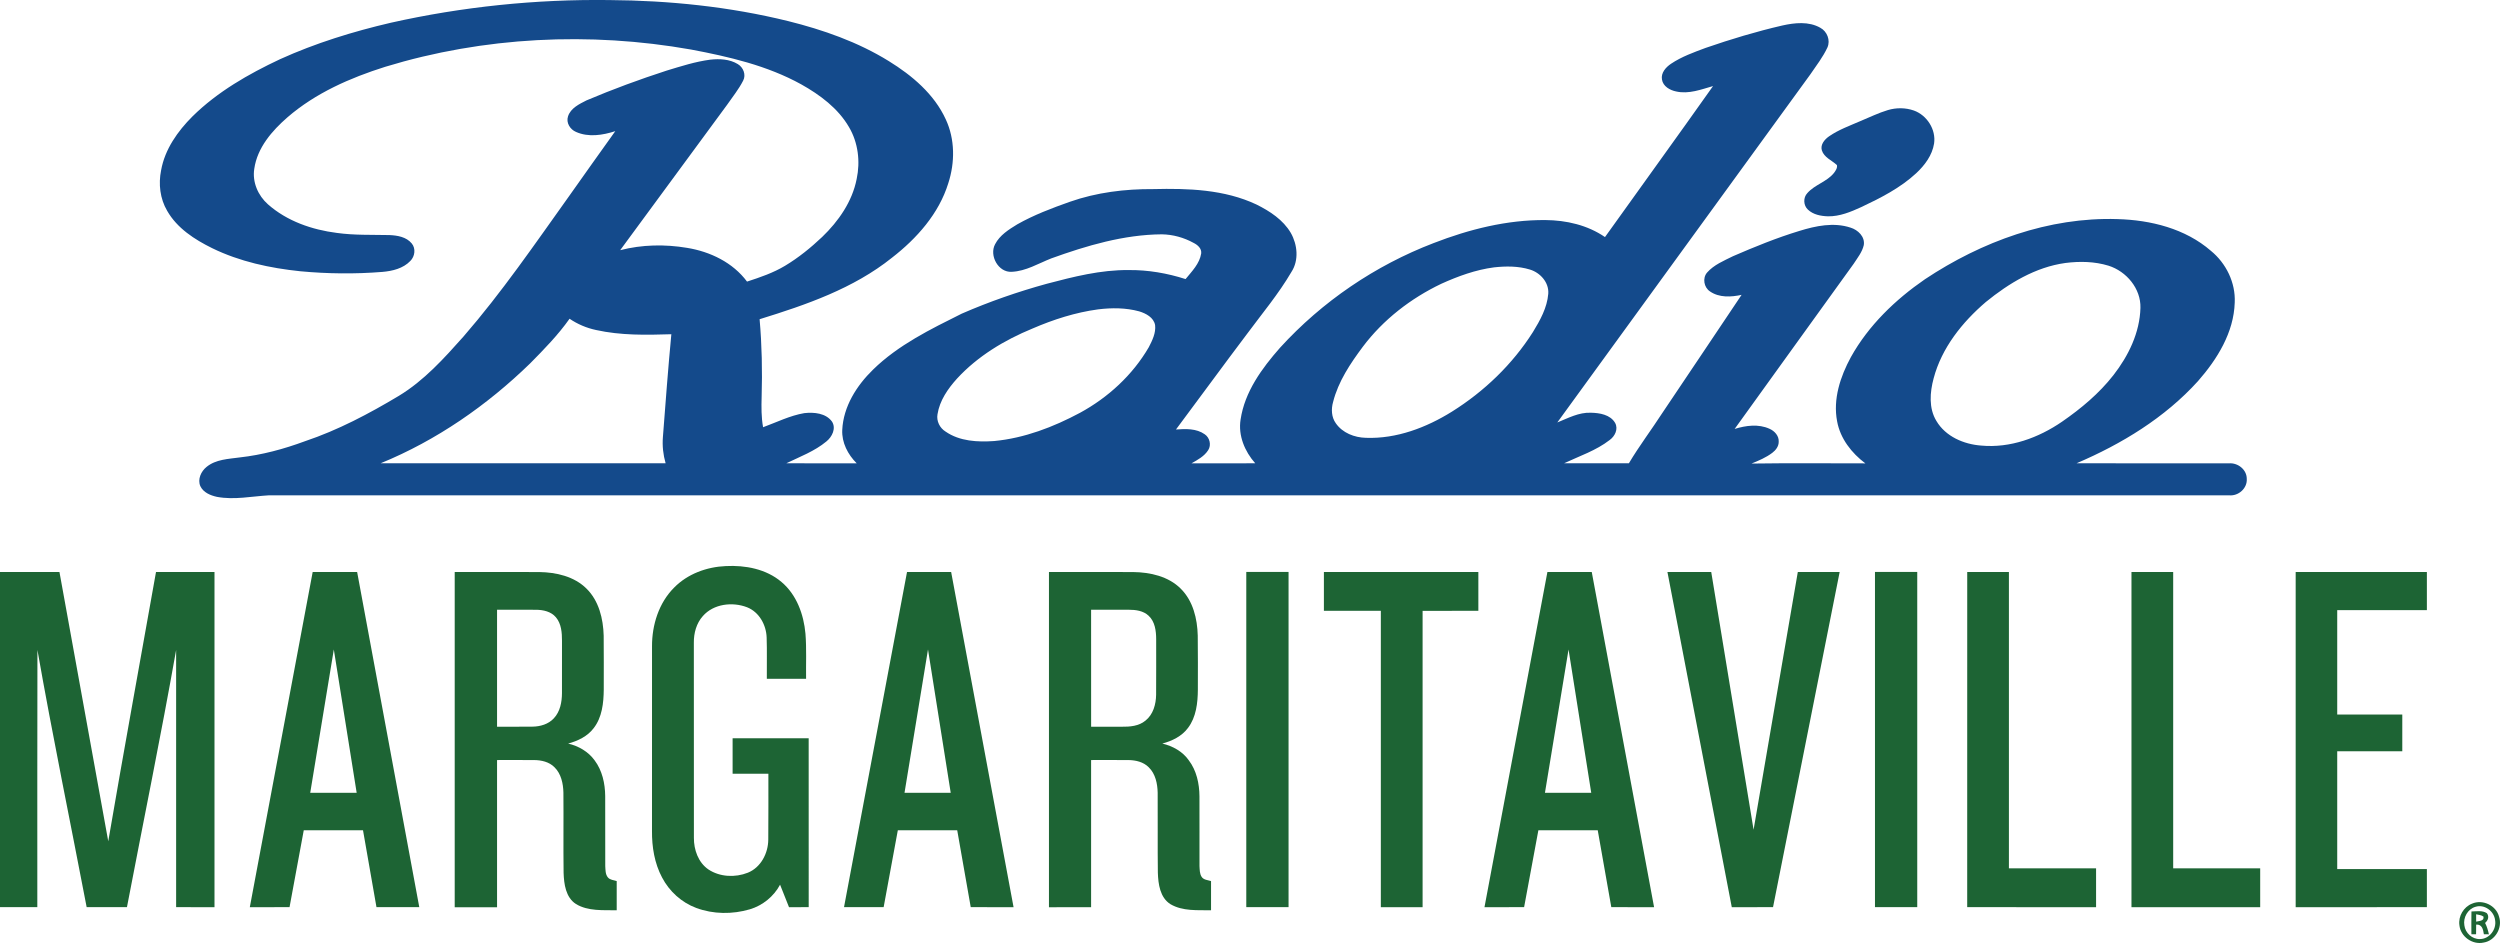 <?xml version="1.0" encoding="UTF-8"?>
<svg xmlns="http://www.w3.org/2000/svg" xmlns:xlink="http://www.w3.org/1999/xlink" width="365pt" height="137.68pt" viewBox="0 0 365 137.68" version="1.1">
<defs>
<clipPath id="clip1">
  <path d="M 359 131 L 365 131 L 365 137.68 L 359 137.68 Z M 359 131 "/>
</clipPath>
</defs>
<g id="surface1">
<path style=" stroke:none;fill-rule:nonzero;fill:rgb(8.199%,28.999%,54.5%);fill-opacity:1;" d="M 77.406 53.051 C 71.098 59.188 63.73 64.301 55.566 67.641 C 69.438 67.645 83.309 67.637 97.18 67.641 C 96.82 66.395 96.68 65.09 96.785 63.797 C 97.168 58.793 97.543 53.789 98.016 48.797 C 94.344 48.914 90.621 48.984 87.016 48.18 C 85.637 47.887 84.32 47.328 83.156 46.535 C 81.48 48.906 79.441 50.992 77.406 53.051 Z M 160.32 45.168 C 157.012 45.617 153.801 46.645 150.738 47.969 C 146.648 49.652 142.746 51.996 139.73 55.27 C 138.398 56.746 137.188 58.477 136.875 60.484 C 136.699 61.473 137.203 62.488 138.051 63.008 C 140.109 64.438 142.742 64.562 145.16 64.391 C 149.574 63.969 153.793 62.348 157.676 60.273 C 161.789 58.035 165.363 54.754 167.723 50.695 C 168.234 49.703 168.777 48.613 168.645 47.465 C 168.441 46.348 167.305 45.758 166.316 45.457 C 164.371 44.926 162.312 44.922 160.32 45.168 M 218.129 39.035 C 215.445 39.387 212.879 40.324 210.426 41.434 C 205.969 43.562 201.949 46.668 198.973 50.625 C 197.145 53.078 195.387 55.691 194.629 58.699 C 194.336 59.727 194.387 60.91 195.031 61.801 C 196.012 63.211 197.75 63.883 199.426 63.922 C 203.898 64.086 208.238 62.43 211.992 60.094 C 216.711 57.137 220.828 53.184 223.812 48.473 C 224.859 46.762 225.879 44.93 226.047 42.895 C 226.172 41.242 224.879 39.809 223.363 39.352 C 221.676 38.836 219.867 38.844 218.129 39.035 M 301.547 38.395 C 297.184 38.996 293.289 41.359 289.93 44.094 C 286.484 47.043 283.484 50.789 282.309 55.242 C 281.766 57.27 281.574 59.594 282.715 61.461 C 284.059 63.734 286.715 64.871 289.266 65.055 C 293.469 65.449 297.629 63.922 301.059 61.566 C 303.836 59.648 306.465 57.453 308.551 54.785 C 310.746 51.973 312.414 48.566 312.504 44.945 C 312.578 42.133 310.465 39.621 307.852 38.793 C 305.82 38.168 303.645 38.129 301.547 38.395 M 57.043 3.324 C 67.492 0.98 78.223 -0.125 88.926 0.008 C 97.711 0.07 106.512 0.973 115.047 3.074 C 120.184 4.355 125.258 6.129 129.773 8.926 C 133.164 11.02 136.395 13.734 138.086 17.434 C 139.438 20.336 139.43 23.719 138.457 26.73 C 137.086 31.191 133.859 34.812 130.23 37.625 C 124.609 42.129 117.695 44.504 110.902 46.605 C 111.238 50.375 111.309 54.16 111.199 57.941 C 111.156 59.418 111.145 60.91 111.41 62.375 C 113.398 61.648 115.324 60.676 117.43 60.316 C 118.836 60.16 120.574 60.309 121.473 61.555 C 122.109 62.551 121.477 63.793 120.648 64.457 C 118.922 65.883 116.797 66.68 114.797 67.641 C 118.223 67.645 121.652 67.633 125.078 67.645 C 123.789 66.363 122.879 64.621 122.969 62.766 C 123.129 59.352 125.07 56.297 127.465 53.965 C 131.152 50.359 135.852 48.07 140.414 45.793 C 144.441 44.043 148.598 42.594 152.832 41.43 C 156.738 40.402 160.707 39.387 164.777 39.43 C 167.598 39.395 170.41 39.887 173.094 40.746 C 174.012 39.621 175.141 38.496 175.375 37.004 C 175.465 36.281 174.852 35.754 174.27 35.465 C 172.848 34.68 171.238 34.234 169.613 34.211 C 164.062 34.258 158.676 35.855 153.492 37.723 C 151.602 38.465 149.789 39.594 147.711 39.684 C 145.754 39.809 144.391 37.305 145.285 35.652 C 145.969 34.332 147.281 33.512 148.512 32.758 C 150.941 31.383 153.57 30.391 156.199 29.461 C 160.102 28.09 164.25 27.582 168.371 27.609 C 173.457 27.484 178.762 27.652 183.445 29.859 C 185.391 30.828 187.332 32.086 188.457 34.004 C 189.434 35.711 189.66 37.996 188.555 39.695 C 186.676 42.91 184.273 45.77 182.066 48.754 C 178.574 53.379 175.16 58.066 171.691 62.707 C 173.105 62.602 174.672 62.543 175.887 63.402 C 176.617 63.891 176.883 64.965 176.398 65.719 C 175.828 66.617 174.859 67.137 173.957 67.648 C 177.062 67.633 180.16 67.641 183.266 67.641 C 181.73 65.914 180.754 63.586 181.125 61.254 C 181.727 57.199 184.242 53.77 186.883 50.77 C 193.031 44.027 200.777 38.762 209.293 35.496 C 214.488 33.48 220.012 32.086 225.617 32.129 C 228.672 32.148 231.785 32.863 234.328 34.613 C 239.578 27.262 244.887 19.945 250.105 12.566 C 248.363 13.062 246.559 13.773 244.723 13.355 C 243.809 13.172 242.797 12.609 242.645 11.602 C 242.48 10.629 243.215 9.816 243.965 9.312 C 245.516 8.27 247.289 7.641 249.027 6.992 C 252.699 5.723 256.43 4.598 260.219 3.723 C 262.031 3.32 264.082 3.094 265.766 4.055 C 266.758 4.586 267.273 5.879 266.805 6.93 C 266.152 8.332 265.191 9.566 264.324 10.84 C 252.008 27.785 239.688 44.73 227.367 61.68 C 228.938 61.047 230.504 60.188 232.254 60.258 C 233.535 60.281 235.105 60.531 235.809 61.75 C 236.301 62.648 235.773 63.695 235.012 64.242 C 233.023 65.785 230.602 66.582 228.352 67.641 C 231.504 67.641 234.656 67.641 237.816 67.641 C 239.332 65.098 241.121 62.734 242.73 60.25 C 246.574 54.512 250.441 48.789 254.273 43.047 C 252.754 43.379 251.004 43.48 249.664 42.551 C 248.773 41.969 248.531 40.621 249.227 39.801 C 250.23 38.66 251.68 38.07 253.016 37.406 C 256.188 36.031 259.398 34.723 262.711 33.715 C 265.105 32.973 267.73 32.422 270.18 33.234 C 271.262 33.566 272.312 34.555 272.113 35.785 C 271.879 36.812 271.191 37.648 270.633 38.516 C 264.852 46.559 259.035 54.578 253.258 62.625 C 254.895 62.121 256.734 61.867 258.348 62.602 C 259.098 62.926 259.75 63.648 259.691 64.512 C 259.695 65.172 259.258 65.734 258.754 66.113 C 257.84 66.805 256.77 67.254 255.715 67.68 C 261.254 67.598 266.797 67.652 272.34 67.652 C 270.332 66.148 268.676 64.027 268.219 61.516 C 267.594 58.266 268.691 54.969 270.23 52.137 C 272.805 47.512 276.715 43.75 281.043 40.77 C 289.312 35.273 299.117 31.668 309.141 31.988 C 314.004 32.121 319.055 33.371 322.797 36.625 C 325.02 38.445 326.406 41.273 326.27 44.168 C 326.141 48.547 323.711 52.449 320.902 55.648 C 316.062 60.996 309.762 64.828 303.172 67.641 C 310.602 67.648 318.031 67.633 325.461 67.645 C 326.746 67.559 328.023 68.562 328.027 69.895 C 328.133 71.289 326.809 72.457 325.445 72.316 C 230.055 72.316 134.664 72.312 39.273 72.316 C 36.746 72.461 34.199 73.016 31.68 72.543 C 30.727 72.336 29.691 71.91 29.25 70.98 C 28.816 69.98 29.352 68.812 30.16 68.168 C 31.512 67.059 33.344 67.012 34.996 66.785 C 38.258 66.422 41.441 65.559 44.516 64.422 C 49.348 62.801 53.871 60.406 58.227 57.797 C 61.914 55.566 64.82 52.332 67.66 49.145 C 73.266 42.688 78.098 35.617 83.066 28.664 C 85.324 25.492 87.555 22.305 89.832 19.148 C 87.996 19.742 85.914 20.074 84.098 19.262 C 83.234 18.895 82.621 17.922 82.93 16.988 C 83.324 15.777 84.582 15.191 85.629 14.656 C 89.465 13.031 93.375 11.59 97.34 10.305 C 99.43 9.672 101.527 8.996 103.699 8.711 C 105.055 8.559 106.535 8.629 107.727 9.363 C 108.523 9.836 108.953 10.922 108.5 11.773 C 107.855 13.039 106.953 14.148 106.148 15.312 C 100.957 22.391 95.75 29.457 90.547 36.527 C 93.73 35.703 97.082 35.645 100.32 36.188 C 103.688 36.738 106.996 38.324 109.066 41.113 C 110.977 40.492 112.895 39.84 114.621 38.801 C 116.59 37.621 118.379 36.164 120.043 34.59 C 122.43 32.293 124.43 29.426 125.074 26.129 C 125.621 23.578 125.289 20.82 123.957 18.562 C 122.359 15.805 119.715 13.848 116.98 12.316 C 112.012 9.57 106.41 8.273 100.875 7.23 C 86.074 4.613 70.637 5.359 56.238 9.754 C 51.121 11.371 46.074 13.578 41.977 17.121 C 39.715 19.09 37.566 21.562 37.125 24.637 C 36.812 26.578 37.672 28.555 39.125 29.836 C 41.906 32.289 45.551 33.547 49.191 34.008 C 51.73 34.363 54.297 34.262 56.852 34.32 C 58.016 34.367 59.332 34.59 60.113 35.543 C 60.734 36.285 60.574 37.438 59.91 38.098 C 58.863 39.199 57.293 39.574 55.828 39.699 C 51.84 40.02 47.828 39.977 43.848 39.605 C 39.426 39.145 34.996 38.195 30.98 36.234 C 28.41 34.969 25.852 33.32 24.402 30.773 C 23.363 29.008 23.117 26.859 23.52 24.867 C 24.066 21.797 25.941 19.152 28.109 16.988 C 31.766 13.387 36.277 10.809 40.891 8.641 C 46.066 6.297 51.52 4.613 57.043 3.324 "/>
<path style=" stroke:none;fill-rule:nonzero;fill:rgb(8.199%,28.999%,54.5%);fill-opacity:1;" d="M 275.633 16.07 C 276.863 15.703 278.211 15.711 279.426 16.137 C 281.344 16.824 282.684 18.926 282.375 20.961 C 282.102 22.676 281.012 24.125 279.773 25.285 C 277.445 27.441 274.59 28.895 271.746 30.234 C 270.215 30.934 268.598 31.613 266.883 31.582 C 265.848 31.551 264.727 31.34 263.953 30.602 C 263.289 29.988 263.242 28.852 263.871 28.195 C 264.965 26.945 266.738 26.543 267.777 25.227 C 268.008 24.91 268.285 24.512 268.191 24.102 C 267.445 23.402 266.312 22.996 265.988 21.945 C 265.746 21.117 266.387 20.367 267.016 19.922 C 268.434 18.934 270.07 18.355 271.641 17.668 C 272.965 17.121 274.258 16.484 275.633 16.07 "/>
<path style=" stroke:none;fill-rule:nonzero;fill:rgb(11.4%,39.2%,20.399%);fill-opacity:1;" d="M 98.426 85.785 C 100.395 83.781 103.188 82.766 105.961 82.648 C 108.812 82.5 111.867 83.07 114.098 84.969 C 116.309 86.824 117.348 89.719 117.598 92.523 C 117.77 94.715 117.656 96.918 117.688 99.109 C 115.777 99.109 113.867 99.109 111.957 99.109 C 111.938 97.098 112 95.086 111.93 93.078 C 111.871 91.238 110.84 89.363 109.082 88.664 C 106.941 87.836 104.184 88.152 102.617 89.945 C 101.672 91 101.285 92.438 101.301 93.832 C 101.305 103.328 101.293 112.828 101.309 122.324 C 101.297 124.066 101.941 125.918 103.43 126.941 C 105.102 128.051 107.348 128.148 109.188 127.414 C 111.094 126.641 112.156 124.57 112.168 122.586 C 112.207 119.383 112.172 116.176 112.184 112.969 C 110.441 112.969 108.699 112.969 106.961 112.969 C 106.957 111.238 106.957 109.516 106.961 107.785 C 110.66 107.785 114.363 107.785 118.066 107.789 C 118.07 116.008 118.066 124.227 118.07 132.445 C 117.109 132.445 116.152 132.445 115.195 132.449 C 114.758 131.355 114.32 130.262 113.891 129.164 C 112.965 130.891 111.352 132.199 109.48 132.758 C 106.938 133.508 104.137 133.488 101.648 132.559 C 99.512 131.766 97.719 130.137 96.664 128.117 C 95.555 126.039 95.172 123.656 95.191 121.32 C 95.191 112.332 95.188 103.344 95.195 94.352 C 95.184 91.242 96.188 88.016 98.426 85.785 "/>
<path style=" stroke:none;fill-rule:nonzero;fill:rgb(11.4%,39.2%,20.399%);fill-opacity:1;" d="M 0 83.512 C 2.891 83.512 5.785 83.512 8.68 83.512 C 11.055 96.617 13.418 109.727 15.805 122.828 C 18.051 109.711 20.449 96.617 22.777 83.512 C 25.625 83.512 28.469 83.512 31.316 83.512 C 31.32 99.824 31.316 116.137 31.316 132.449 C 29.449 132.445 27.582 132.449 25.715 132.445 C 25.715 119.93 25.715 107.414 25.715 94.898 C 23.496 107.449 20.93 119.93 18.535 132.445 C 16.578 132.449 14.617 132.445 12.652 132.445 C 10.258 119.93 7.672 107.449 5.465 94.898 C 5.43 107.414 5.457 119.93 5.449 132.445 C 3.633 132.445 1.816 132.445 0 132.445 C 0 116.137 0 99.824 0 83.512 "/>
<path style=" stroke:none;fill-rule:nonzero;fill:rgb(11.4%,39.2%,20.399%);fill-opacity:1;" d="M 45.293 115.75 C 47.555 115.75 49.812 115.75 52.074 115.75 C 50.965 108.773 49.852 101.801 48.738 94.824 C 47.586 101.801 46.438 108.773 45.293 115.75 Z M 45.652 83.508 C 47.812 83.508 49.977 83.508 52.141 83.508 C 55.164 99.82 58.191 116.137 61.215 132.445 C 59.133 132.449 57.047 132.445 54.965 132.445 C 54.309 128.703 53.656 124.965 53 121.223 C 50.113 121.223 47.23 121.223 44.348 121.223 C 43.652 124.965 42.965 128.707 42.273 132.445 C 40.34 132.445 38.406 132.445 36.473 132.449 C 39.531 116.137 42.59 99.82 45.652 83.508 "/>
<path style=" stroke:none;fill-rule:nonzero;fill:rgb(11.4%,39.2%,20.399%);fill-opacity:1;" d="M 72.57 89.023 C 72.57 94.715 72.57 100.406 72.57 106.102 C 74.289 106.09 76.008 106.117 77.723 106.09 C 78.871 106.082 80.078 105.734 80.871 104.863 C 81.781 103.891 82.039 102.5 82.047 101.211 C 82.059 98.66 82.043 96.113 82.051 93.562 C 82.051 92.375 81.965 91.07 81.16 90.121 C 80.453 89.277 79.297 89.031 78.242 89.027 C 76.352 89.008 74.465 89.031 72.57 89.023 Z M 66.387 83.508 C 70.512 83.516 74.633 83.496 78.758 83.52 C 81.211 83.559 83.828 84.152 85.625 85.934 C 87.441 87.715 88.074 90.348 88.137 92.812 C 88.168 95.441 88.145 98.07 88.148 100.699 C 88.129 102.641 87.906 104.73 86.676 106.312 C 85.773 107.512 84.363 108.176 82.949 108.562 C 84.465 108.914 85.887 109.734 86.812 111.008 C 87.93 112.496 88.34 114.391 88.359 116.219 C 88.375 119.621 88.355 123.023 88.367 126.426 C 88.406 126.992 88.367 127.641 88.754 128.105 C 89.07 128.484 89.602 128.488 90.039 128.637 C 90.039 130.059 90.039 131.48 90.039 132.898 C 88.043 132.863 85.871 133.059 84.09 131.988 C 82.59 131.016 82.34 129.066 82.285 127.43 C 82.234 123.527 82.293 119.625 82.258 115.723 C 82.23 114.398 81.926 112.957 80.941 112.004 C 80.168 111.23 79.043 110.977 77.988 110.969 C 76.184 110.953 74.379 110.969 72.57 110.965 C 72.57 118.129 72.57 125.293 72.57 132.457 C 70.512 132.453 68.449 132.457 66.387 132.457 C 66.387 116.141 66.387 99.824 66.387 83.508 "/>
<path style=" stroke:none;fill-rule:nonzero;fill:rgb(11.4%,39.2%,20.399%);fill-opacity:1;" d="M 135.488 94.82 C 134.348 101.797 133.199 108.773 132.059 115.75 C 134.305 115.75 136.555 115.75 138.805 115.75 C 137.699 108.773 136.594 101.797 135.488 94.82 Z M 132.426 83.508 C 134.57 83.512 136.719 83.508 138.867 83.512 C 141.906 99.82 144.941 116.137 147.98 132.449 C 145.895 132.445 143.809 132.449 141.727 132.445 C 141.07 128.707 140.41 124.965 139.754 121.223 C 136.863 121.223 133.977 121.223 131.082 121.223 C 130.391 124.965 129.699 128.707 129.012 132.445 C 127.086 132.445 125.152 132.449 123.227 132.445 C 126.293 116.133 129.355 99.82 132.426 83.508 "/>
<path style=" stroke:none;fill-rule:nonzero;fill:rgb(11.4%,39.2%,20.399%);fill-opacity:1;" d="M 159.301 89.023 C 159.305 94.715 159.301 100.406 159.305 106.102 C 160.789 106.098 162.277 106.098 163.766 106.102 C 164.969 106.121 166.277 106.012 167.238 105.211 C 168.371 104.316 168.773 102.82 168.793 101.438 C 168.816 98.727 168.797 96.02 168.801 93.312 C 168.797 92.109 168.629 90.758 167.699 89.898 C 166.93 89.168 165.82 89.023 164.805 89.023 C 162.969 89.016 161.133 89.023 159.301 89.023 Z M 153.148 83.508 C 157.25 83.516 161.352 83.496 165.449 83.52 C 167.93 83.551 170.586 84.141 172.391 85.949 C 174.188 87.73 174.812 90.344 174.871 92.801 C 174.914 95.438 174.883 98.074 174.887 100.711 C 174.871 102.637 174.645 104.703 173.445 106.281 C 172.547 107.496 171.125 108.18 169.699 108.559 C 171.207 108.922 172.66 109.707 173.562 111.004 C 174.699 112.496 175.105 114.41 175.121 116.254 C 175.137 119.645 175.117 123.031 175.125 126.422 C 175.16 126.953 175.133 127.539 175.434 128.012 C 175.73 128.477 176.336 128.484 176.812 128.637 C 176.812 130.055 176.812 131.477 176.812 132.898 C 174.824 132.867 172.676 133.055 170.895 132.016 C 169.355 131.051 169.102 129.07 169.047 127.414 C 168.996 123.527 169.051 119.633 169.02 115.742 C 168.992 114.418 168.703 112.984 167.719 112.027 C 166.953 111.246 165.828 110.984 164.766 110.969 C 162.945 110.953 161.125 110.969 159.301 110.965 C 159.301 118.129 159.301 125.293 159.301 132.453 C 157.254 132.457 155.199 132.453 153.148 132.457 C 153.148 116.141 153.148 99.824 153.148 83.508 "/>
<path style=" stroke:none;fill-rule:nonzero;fill:rgb(11.4%,39.2%,20.399%);fill-opacity:1;" d="M 181.957 83.504 C 184.016 83.504 186.07 83.504 188.129 83.504 C 188.133 99.82 188.129 116.129 188.129 132.445 C 186.07 132.445 184.016 132.445 181.957 132.445 C 181.957 116.129 181.957 99.82 181.957 83.504 "/>
<path style=" stroke:none;fill-rule:nonzero;fill:rgb(11.4%,39.2%,20.399%);fill-opacity:1;" d="M 193.289 83.512 C 200.805 83.512 208.324 83.512 215.84 83.512 C 215.84 85.402 215.84 87.289 215.84 89.18 C 213.125 89.184 210.414 89.18 207.699 89.184 C 207.699 103.605 207.699 118.031 207.699 132.453 C 205.668 132.453 203.637 132.453 201.602 132.453 C 201.602 118.031 201.602 103.605 201.602 89.18 C 198.832 89.18 196.062 89.184 193.289 89.18 C 193.289 87.289 193.289 85.402 193.289 83.512 "/>
<path style=" stroke:none;fill-rule:nonzero;fill:rgb(11.4%,39.2%,20.399%);fill-opacity:1;" d="M 229.008 94.828 C 227.855 101.801 226.711 108.773 225.562 115.75 C 227.816 115.75 230.066 115.75 232.32 115.75 C 231.215 108.773 230.113 101.801 229.008 94.828 Z M 225.922 83.508 C 228.078 83.512 230.234 83.508 232.395 83.508 C 235.43 99.82 238.461 116.137 241.496 132.449 C 239.414 132.445 237.328 132.449 235.25 132.445 C 234.59 128.707 233.93 124.965 233.27 121.223 C 230.383 121.223 227.492 121.223 224.602 121.223 C 223.906 124.965 223.211 128.707 222.52 132.445 C 220.59 132.445 218.664 132.445 216.734 132.449 C 219.797 116.137 222.855 99.82 225.922 83.508 "/>
<path style=" stroke:none;fill-rule:nonzero;fill:rgb(11.4%,39.2%,20.399%);fill-opacity:1;" d="M 243.445 83.512 C 245.578 83.512 247.707 83.512 249.84 83.516 C 251.898 96.055 253.965 108.598 256.023 121.141 C 258.176 108.602 260.328 96.055 262.48 83.512 C 264.516 83.512 266.555 83.512 268.59 83.512 C 265.348 99.824 262.105 116.137 258.863 132.445 C 256.855 132.449 254.848 132.445 252.84 132.449 C 249.707 116.137 246.574 99.824 243.445 83.512 "/>
<path style=" stroke:none;fill-rule:nonzero;fill:rgb(11.4%,39.2%,20.399%);fill-opacity:1;" d="M 273.746 83.504 C 275.805 83.504 277.863 83.504 279.918 83.504 C 279.918 99.82 279.922 116.129 279.918 132.445 C 277.863 132.445 275.805 132.445 273.746 132.445 C 273.746 116.129 273.746 99.82 273.746 83.504 "/>
<path style=" stroke:none;fill-rule:nonzero;fill:rgb(11.4%,39.2%,20.399%);fill-opacity:1;" d="M 287.215 83.512 C 289.242 83.512 291.27 83.512 293.301 83.512 C 293.301 97.934 293.301 112.352 293.301 126.773 C 297.543 126.773 301.785 126.773 306.027 126.773 C 306.027 128.664 306.027 130.555 306.027 132.449 C 299.758 132.445 293.484 132.449 287.211 132.445 C 287.215 116.137 287.203 99.824 287.215 83.512 "/>
<path style=" stroke:none;fill-rule:nonzero;fill:rgb(11.4%,39.2%,20.399%);fill-opacity:1;" d="M 311.195 83.512 C 313.223 83.512 315.254 83.512 317.285 83.512 C 317.285 97.934 317.285 112.352 317.285 126.773 C 321.52 126.773 325.754 126.773 329.988 126.773 C 329.988 128.664 329.988 130.555 329.988 132.449 C 323.727 132.445 317.461 132.445 311.195 132.449 C 311.195 116.137 311.195 99.824 311.195 83.512 "/>
<path style=" stroke:none;fill-rule:nonzero;fill:rgb(11.4%,39.2%,20.399%);fill-opacity:1;" d="M 335.168 83.512 C 341.555 83.512 347.941 83.512 354.324 83.512 C 354.324 85.367 354.324 87.227 354.324 89.082 C 349.961 89.082 345.598 89.082 341.234 89.082 C 341.234 94.164 341.234 99.242 341.234 104.32 C 344.398 104.324 347.566 104.32 350.734 104.324 C 350.73 106.109 350.734 107.898 350.734 109.688 C 347.566 109.688 344.398 109.688 341.234 109.688 C 341.234 115.418 341.234 121.148 341.234 126.879 C 345.598 126.879 349.961 126.879 354.324 126.883 C 354.324 128.734 354.324 130.59 354.324 132.445 C 347.941 132.449 341.555 132.445 335.168 132.449 C 335.168 116.137 335.168 99.824 335.168 83.512 "/>
<g clip-path="url(#clip1)" clip-rule="nonzero">
<path style=" stroke:none;fill-rule:nonzero;fill:rgb(11.4%,39.2%,20.399%);fill-opacity:1;" d="M 361.418 132.395 C 360.289 132.711 359.598 133.965 359.797 135.098 C 359.926 136.203 360.941 137.152 362.078 137.102 C 363.453 137.102 364.523 135.676 364.285 134.352 C 364.145 133.023 362.723 131.977 361.418 132.395 Z M 360.926 131.93 C 362.477 131.258 364.445 132.195 364.863 133.844 C 365.402 135.445 364.293 137.352 362.609 137.613 C 360.984 137.984 359.238 136.742 359.074 135.082 C 358.883 133.77 359.691 132.406 360.926 131.93 "/>
</g>
<path style=" stroke:none;fill-rule:nonzero;fill:rgb(11.4%,39.2%,20.399%);fill-opacity:1;" d="M 361.52 134.562 C 361.949 134.449 362.719 134.484 362.586 133.82 C 362.273 133.586 361.867 133.57 361.516 133.484 C 361.508 133.844 361.508 134.199 361.52 134.562 Z M 360.832 133.074 C 361.578 133.066 362.418 132.887 363.082 133.328 C 363.461 133.809 363.254 134.395 362.82 134.746 C 363.094 135.27 363.254 135.836 363.379 136.41 C 363.191 136.406 362.828 136.402 362.645 136.398 C 362.543 135.715 362.387 134.93 361.52 134.988 C 361.508 135.461 361.504 135.934 361.508 136.406 C 361.336 136.406 360.992 136.406 360.824 136.406 C 360.82 135.297 360.809 134.188 360.832 133.074 "/>
</g>
</svg>
